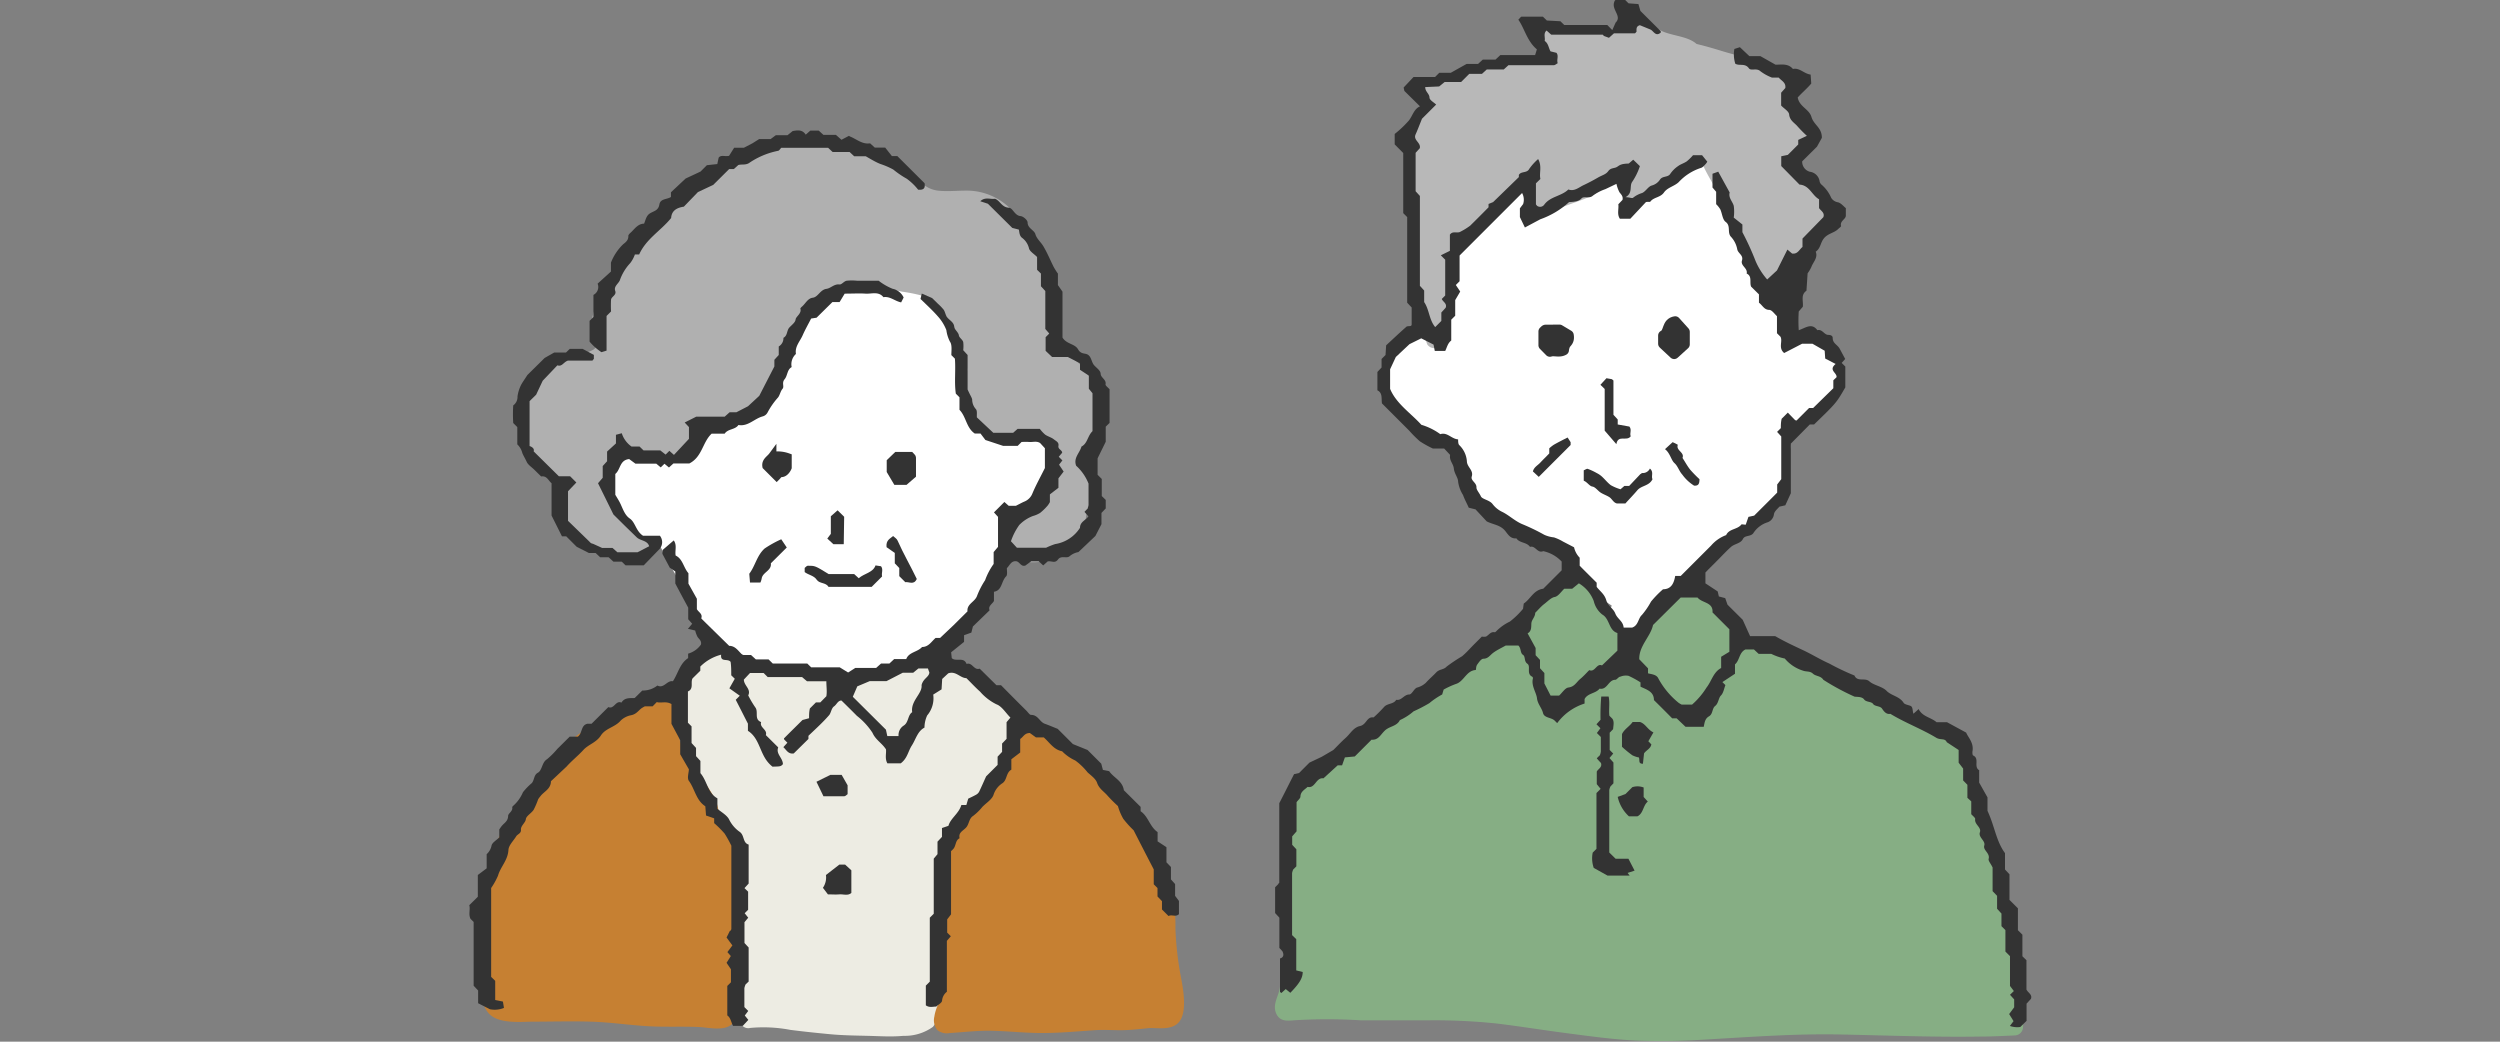 <svg height="100" viewBox="0 0 240 100" width="240" xmlns="http://www.w3.org/2000/svg"><rect x="0" y="0" width="240" height="100" fill="#808080" stroke="none"/><path d="m175.25 33.12c-.83-.73-2.09-.54-3.16-.38a10.05 10.05 0 0 0 -.71-2.51 9.82 9.82 0 0 0 -1.74-2.17 5.84 5.84 0 0 1 -1.4-2.57 18.19 18.19 0 0 0 -.88-2.8c-.45-1-1-1.91-1.42-2.9s-.62-2.05-1-3.06c-.27-.76-.57-1.49-1.51-1.47a5.32 5.32 0 0 0 -2.12.8 18.45 18.45 0 0 0 -3.05 1.76 20.47 20.47 0 0 1 -1.88 1.41 11.3 11.3 0 0 1 -.14-1.29.8.8 0 0 0 -1.18-.68c-.47.24-.89.55-1.35.83a6.45 6.45 0 0 1 -1.69.66c-.94.28-1.88.56-2.83.76-.61.13-1.37.24-2.08.46-.07-.39-.11-.78-.18-1.16a.79.79 0 0 0 -1.31-.34c-.35.34-.61.76-1 1.1a15.29 15.29 0 0 1 -1.27.92c-.89.72-1.7 1.52-2.57 2.27a4.82 4.82 0 0 0 -1.69 2.57c-.27 1-.47 2.11-.67 3.16a13.75 13.75 0 0 0 -.32 3.44v.07h-.11a8.05 8.05 0 0 0 -1.7 0 5.22 5.22 0 0 0 -2.29 1.48 3.66 3.66 0 0 0 -1 2.7c0 1.89 1.24 3.12 2.66 4.18.7.52 1.4 1 2.09 1.55a6.16 6.16 0 0 1 2.25 2.34c.37.9.78 1.78 1.21 2.65a6.5 6.5 0 0 0 1.79 2.38 14.55 14.55 0 0 0 2.61 1.15c1.12.54 2.23 1.11 3.35 1.65.57.27 1.13.54 1.67.85s.59.25.52.69a2.47 2.47 0 0 0 .82 2.39 23.86 23.86 0 0 0 2 1.61c.19.15.48.33.76.52-.44.91.46 1.55 1.15 2.18a.81.81 0 0 0 1.11 0c.68-.61 1.08-1.44 1.82-2a23.08 23.08 0 0 0 2-1.78c.61-.57 1.42-.85 2-1.46s1.19-1.4 1.8-2.08 1.09-1.24 1.67-1.84 1.53-.7 2.28-1.2a6 6 0 0 0 2.8-3.45c.2-1 .2-2.13.37-3.19.09-.57.19-1.14.27-1.7 0-.18.05-.55.1-.8a2.38 2.38 0 0 0 .73-.27 8 8 0 0 0 1.63-1.09 5 5 0 0 0 2-3.36 3.73 3.73 0 0 0 -1.21-2.98z" fill="#fff"/><path d="m103.88 45.23a3.75 3.75 0 0 1 .64-1.56 7.37 7.37 0 0 0 .9-5.31c-.31-1.47-1.18-3.3-2.62-4-.53-.24-1.34-.28-1.78-.66s-.28-1.31-.31-1.79c-.07-1.14-.08-2.28-.26-3.41a5 5 0 0 0 -.72-4.18.9.9 0 0 0 -.44-.33 10.52 10.52 0 0 0 -2.21-3.87 5.91 5.91 0 0 0 -4.35-1.82c-.89 0-1.8.1-2.69 0a2.7 2.7 0 0 1 -1.72-.91 11.17 11.17 0 0 0 -4.25-2.66 20.72 20.72 0 0 0 -5-.87c-1.89-.18-3.94-.52-5.79.09-1.67.54-2.93 1.91-4.4 2.81-3.1 1.9-6.84 3.7-8.76 6.94-.48.82-.83 1.7-1.27 2.54s-.92 1.58-1.32 2.4a7.36 7.36 0 0 0 -.79 2.62 3.06 3.06 0 0 0 .14 1.24c.06.19.36.55.33.75-.06.47-1.26.66-1.64.78-.77.24-1.57.32-2.35.53a4.1 4.1 0 0 0 -2.91 2.75 9.1 9.1 0 0 0 -.37 4.24 4.45 4.45 0 0 0 1.9 3.24 8.34 8.34 0 0 1 1.65 1.23c.37.44.17.79.06 1.4-.23 1.33-.22 3 .81 4a8.41 8.41 0 0 0 3.19 1.73 8.61 8.61 0 0 0 3.58.57 2.57 2.57 0 0 0 1.38-.54.81.81 0 0 0 0-1.11c-1.1-1.27-2.9-2.06-3.65-3.6a5.61 5.61 0 0 1 .58-5.45c1.66 1.1 3.66 1.77 5.58.92a5.62 5.62 0 0 0 2.31-2.12c.67-.89 1.67-.82 2.73-1.03a5 5 0 0 0 4.09-3.79 29.16 29.16 0 0 1 2.33-5.06c.41-.84.08-2 .83-2.59a7.09 7.09 0 0 1 3.12-1.35 18 18 0 0 1 6.8.6 5.53 5.53 0 0 1 2.37.87 4.94 4.94 0 0 1 1.4 1.76 15.22 15.22 0 0 1 1.19 4.77c.27 1.75.27 4 1.69 5.26 1.64 1.49 3.77.91 5.77.67a.71.71 0 0 0 .35.16c.52.09.66 1 .74 1.44a7.66 7.66 0 0 1 0 2.19 7.23 7.23 0 0 1 -1.59 3.22c-.67.85-1.73 1.23-2.32 2.17a1.77 1.77 0 0 0 0 2.15 2.64 2.64 0 0 0 1.88.7 5.41 5.41 0 0 0 4.47-1.75 5.72 5.72 0 0 0 1.14-3.29.75.75 0 0 0 .46-.49 3.29 3.29 0 0 0 -.48-2.85.87.87 0 0 0 -.42-.35zm-5.84 7c-.09 0 0 0 0 0zm0 .08a.14.14 0 0 0 0-.06.1.1 0 0 1 -.04.07z" fill="#b0b0b0"/><path d="m100.82 43.56a2.31 2.31 0 0 0 -.93-1.56 3.29 3.29 0 0 0 -2.16-.26 5.19 5.19 0 0 1 -2.17.2 5.64 5.64 0 0 1 -1.56-1.12c-1.32-1-1.41-3.2-1.42-4.83a.63.63 0 0 0 .26-.62 11.63 11.63 0 0 0 -1.56-4.19 5.62 5.62 0 0 0 -2.89-2.83 15.59 15.59 0 0 0 -1.79-.35c-.83-.17-1.65-.37-2.5-.46a6.86 6.86 0 0 0 -4 .66 9.75 9.75 0 0 0 -2.84 2.26 17.24 17.24 0 0 0 -1.85 3.63c-.64 1.33-1.24 2.67-1.85 4a3 3 0 0 1 -1 1.33 17.75 17.75 0 0 1 -1.91.93 10.32 10.32 0 0 1 -2.1.83 3.67 3.67 0 0 0 -1.49.47 2.57 2.57 0 0 0 -.71 1.17 1.57 1.57 0 0 1 -1 1 6.18 6.18 0 0 1 -4.55.31 1.83 1.83 0 0 0 -2.52 1.42c-.64 2.71 1.59 4.69 3.62 6.09.49.33 1.26.53 1.59 1a5.13 5.13 0 0 1 .32.8 6.34 6.34 0 0 0 .61 1 22.07 22.07 0 0 1 2 4.16c1 2.64 3.65 3.72 6.06 4.76a13.63 13.63 0 0 0 4.92 1.08h2.54a.75.75 0 0 0 .73.58 17.52 17.52 0 0 0 4.84-.51 11.6 11.6 0 0 0 2.2-1c.71-.36 1.44-.66 2.14-1a11.89 11.89 0 0 0 3.54-3.51 25.09 25.09 0 0 0 2.61-4 14.83 14.83 0 0 0 .79-4.68c0-.25 0-.41.23-.56a5.06 5.06 0 0 1 1.12-.36 3.36 3.36 0 0 0 1.61-1.48c.86-1.43 1.47-2.67 1.07-4.36z" fill="#fff"/><path d="m96.76 67.88a5.92 5.92 0 0 1 -1.22-.94 12.93 12.93 0 0 0 -1.3-1.37 16.13 16.13 0 0 0 -3.06-2 4.77 4.77 0 0 0 -3.1 0 73.26 73.26 0 0 1 -7.28 1.43.76.76 0 0 0 -.64-.39c-1-.06-1.91.21-2.87.11s-2-.24-3-.4c-.74-.12-1.49-.18-2.23-.29a2.11 2.11 0 0 1 -1.45-.94 1.71 1.71 0 0 0 -1.31-.78 2.91 2.91 0 0 0 -1.53.82 5.94 5.94 0 0 0 -2.21 2.77 8.43 8.43 0 0 0 .14 4.59c.23.82.54 1.61.8 2.43s.46 1.74.71 2.61a25.58 25.58 0 0 0 2.41 4.79 6.23 6.23 0 0 1 1 2.34 24.75 24.75 0 0 1 -.24 2.72c-.11 2.14.23 4.29.33 6.42s.07 4.09.32 6.12a.8.8 0 0 0 1 .76 13.82 13.82 0 0 1 3.85.19c1.25.16 2.5.29 3.76.41s2.42.13 3.64.16 2.3.11 3.45 0a4.62 4.62 0 0 0 2.83-.86 4.58 4.58 0 0 0 .94-2.28 22.64 22.64 0 0 0 .63-7 20.31 20.31 0 0 1 0-3.82c.18-1.27.32-2.52.4-3.8a6.51 6.51 0 0 1 .82-3.14c.54-.9 1.23-1.71 1.85-2.56 1.31-1.79 2.89-3.44 3.66-5.56a2.13 2.13 0 0 0 -1.1-2.54z" fill="#edece3"/><path d="m71 84.15a29.57 29.57 0 0 0 -.17-3 3 3 0 0 0 -.93-2.12c-.32-.28-.67-.48-.82-.9s-.18-.83-.35-1.23c-.36-.8-.94-1.53-1.37-2.3s-.94-1.47-1.45-2.2a4 4 0 0 1 -.75-1.86c-.13-1.2.13-2.64-1-3.47a.64.64 0 0 0 -.6-.13c-1.17-.48-2.82.44-3.78 1a47.4 47.4 0 0 0 -4.17 2.5 11.53 11.53 0 0 0 -3.14 3.35c-1 1.54-2.21 3-3.3 4.47a16.47 16.47 0 0 0 -3 9.36c0 1.88-.16 3.77-.13 5.64 0 1.2 0 3 .86 4s2.81.85 4.1.82c1.92 0 3.84-.06 5.76 0s3.69.34 5.53.44c1.64.09 3.28 0 4.91.08.91.06 2.25.38 3-.23a1.33 1.33 0 0 0 .46-1.37c-.13-.69-.28-1.36-.37-2.06a19 19 0 0 1 .26-5.21 39.85 39.85 0 0 0 .45-5.58z" fill="#c68032"/><path d="m113.37 93.81a30.75 30.75 0 0 1 -.53-4.69 15 15 0 0 0 -.69-4.82c-.59-1.56-1.47-3-2.19-4.47a11.16 11.16 0 0 0 -1.16-2 7.91 7.91 0 0 0 -1.62-1.49 19 19 0 0 1 -3.92-3.51 5.42 5.42 0 0 0 -1.83-1.57c-.75-.4-1.28-1-2-1.48a.87.87 0 0 0 -1.32.35 22.53 22.53 0 0 1 -4.74 7.25 15.12 15.12 0 0 0 -2.51 3.07 6.66 6.66 0 0 0 -.66 4.17c.08.81.18 1.62.19 2.44s-.09 1.68-.13 2.53a12.47 12.47 0 0 0 .14 2.36 12.38 12.38 0 0 1 .3 2.5c-.07 1.12-.84 2-1 3.14a1.48 1.48 0 0 0 .29 1.3 1.45 1.45 0 0 0 1.2.28c1.18-.07 2.36-.21 3.55-.22 1.71 0 3.43.21 5.15.22s3.45-.15 5.18-.27c.84-.06 1.68 0 2.52 0s1.72-.1 2.59-.19 2.36.3 3.07-.68.35-3.03.12-4.22z" fill="#c68032"/><path d="m174.24 18.26c-.42-.37-.87-.71-1.28-1.08s-.67-.54-.43-1.05c.43-.9 1.26-1.67 1.24-2.73s-.77-1.66-1.28-2.4c-.17-.27-.36-.54-.52-.83s-.51-.72-.43-1c0 0 0 0 .13-.09s.43-.17.59-.42a1 1 0 0 0 -.15-1.24 6.52 6.52 0 0 0 -2.64-1.29c-1.29-.49-2.66-.78-4-1.18-.87-.27-1.72-.52-2.6-.73-.95-.85-2.71-.75-3.72-1.46-.74-.52-1.9-1.41-2.69-.47a1 1 0 0 0 -.25.54h-.21a6.37 6.37 0 0 0 -1.57.13 11.88 11.88 0 0 1 -3.57.19 8.74 8.74 0 0 1 -1.4-.15 2.27 2.27 0 0 0 -1.09-.13c-1.23.33-.76 1.61-.2 2.6a12.23 12.23 0 0 0 -2 .42 16.66 16.66 0 0 1 -3.13.61 24.82 24.82 0 0 0 -3.16.81 15.7 15.7 0 0 0 -3 .81 1.07 1.07 0 0 0 -.49 1.52 2.89 2.89 0 0 0 .51.59c.06.06.21.17.23.25 0-.1-.12.06-.18.13a8.36 8.36 0 0 0 -1.52 2.33 3.78 3.78 0 0 0 0 2.57c0 .16.09.31.14.47s0 .08 0 .12c-.3 2.13.25 4.18.4 6.31 0 .56.1 1.11.17 1.66a.79.79 0 0 0 -.28.41 6.47 6.47 0 0 0 .18 3.62c0 .4.08.8.15 1.19a14.94 14.94 0 0 0 .82 3.76.8.8 0 0 0 1.44-.19c.22-.91.57-1.79.79-2.71a11.82 11.82 0 0 0 .29-2.59 26.19 26.19 0 0 0 -.15-2.94 2.9 2.9 0 0 1 -.09-.87 2.92 2.92 0 0 1 .69-.87 17 17 0 0 1 2-1.49 13 13 0 0 0 1.73-1.66 23.54 23.54 0 0 1 2-1.92c.27-.24.53-.55.8-.83 0 .26-.1.51-.11.72a14.33 14.33 0 0 0 .17 2.07.79.79 0 0 0 .78.78 6.32 6.32 0 0 0 2.34-.56c.77-.3 1.55-.56 2.33-.86 1.43-.54 2.55-1.64 3.92-2.29a7.59 7.59 0 0 1 .06.78 3.59 3.59 0 0 1 -.1 1.48.78.78 0 0 0 1.23.94 42.64 42.64 0 0 1 5.21-3.84 7.74 7.74 0 0 1 1-.64c.07.16.18.36.19.39.45 1 1.09 1.91 1.53 2.94a34.87 34.87 0 0 0 1.6 3.11c.57 1 .92 2.15 1.47 3.19a19.38 19.38 0 0 0 1.29 2.26 1.69 1.69 0 0 0 2.16.72 3.27 3.27 0 0 0 1.2-1.67c.5-1.05 1-2.13 1.63-3.13a14.23 14.23 0 0 1 .89-1.3 2.39 2.39 0 0 0 .66-1.38c.04-.96-1.06-1.86-1.72-2.43zm-25.02-14.26a.27.27 0 0 0 -.05-.12.16.16 0 0 1 .05.12zm-11.41 4.8c-.22-.04.03-.01 0 0zm33.06 18s0 0 0 0z" fill="#b8b8b8"/><path d="m194.09 95.14a31.65 31.65 0 0 0 -.4-3.64c-.47-2.37-1.33-4.66-2-7-.33-1.11-.56-2.23-.83-3.36a30.93 30.93 0 0 0 -1.16-3.4 9.89 9.89 0 0 1 -.73-3.43 4.14 4.14 0 0 0 -.66-2.52c-1.07-1.44-3-2.2-4.5-3-2.22-1.14-4.47-2.24-6.73-3.31s-4.47-2-6.65-3.11c-.85-.43-1.71-.73-2.58-1.09a2.23 2.23 0 0 1 -.91-.55c-.28-.34-.34-.85-.59-1.22a11.26 11.26 0 0 0 -2.74-2.35 2 2 0 0 0 -2.86.28c-.92.85-1.87 1.64-2.79 2.49a12.45 12.45 0 0 0 -1.22 1.19c-.12.16-.23.38-.36.59-.56-.84-.94-1.81-1.54-2.63-.88-1.19-1.83-2.35-2.78-3.49a.68.68 0 0 0 -1.13.09.9.9 0 0 0 -.35 0 3.43 3.43 0 0 0 -1.72 1.43 8.43 8.43 0 0 1 -1.79 1.89c-.77.58-1.6 1.08-2.4 1.62s-1.61 1.12-2.45 1.64c-1.74 1.09-3.34 2.31-5 3.49s-3.41 2.16-5 3.4-3.08 2.53-4.76 3.61c-1.45.93-3.26 2-3.87 3.67a6.74 6.74 0 0 0 -.18 2.57c.06 1.07.12 2.13.17 3.19.08 2.15-.11 4.27-.19 6.41a33.68 33.68 0 0 1 -.56 6.42c-.18.74-.65 1.46-.33 2.24s1 .76 1.69.69a51.27 51.27 0 0 1 6.44 0h6.55a57 57 0 0 1 6.53.31c2.22.27 4.43.63 6.65.92s4.42.6 6.65.71a63.45 63.45 0 0 0 6.47-.08c4.42-.25 8.79-.59 13.22-.5s8.92.27 13.38.2c1.12 0 2.23-.06 3.35-.11a.81.81 0 0 0 .78-.78 19.93 19.93 0 0 0 -.12-3.48z" fill="#86ae84"/><g fill="#333"><path d="m171 15.94v-.94l.63-.13 1-1v-.44l.83-.39a12.55 12.55 0 0 1 -.89-.9c-.29-.35-.73-.54-.81-1.12 0-.33-.51-.6-.77-.89v-1.23l.4-.45c.08-.54-.39-.7-.63-1h-.65a4.51 4.51 0 0 1 -1.11-.61c-.37-.35-.91 0-1.11-.29-.37-.51-.9-.2-1.3-.43a2.93 2.93 0 0 1 -.09-1.42l.53-.17.91.86h1.06l1.45.82c.58 0 1.21-.14 1.67.41.65-.14 1.06.46 1.7.54l.06.86c-.39.47-.91.9-1.3 1.34.17.91 1.09 1.09 1.32 1.87s1 1 1 2l-.47.85-1.42 1.41a1 1 0 0 0 .74 1 1.08 1.08 0 0 1 .93.9.57.57 0 0 0 .18.33 3.48 3.48 0 0 1 .94 1.28.94.94 0 0 0 .64.42c.3.07.53.38.76.56v.72c0 .35-.59.51-.46 1 0 .07-.18.19-.28.29-.38.37-.93.41-1.32.84s-.34 1-.83 1.33c.23.59-.25 1-.42 1.47a3.36 3.36 0 0 1 -.36.61l-.11 1.67c-.58.4-.28 1-.35 1.54l-.39.45a13.55 13.55 0 0 0 0 1.8c.66-.22 1.24-.74 1.79 0 .47-.13.65.45 1.05.45.25 0 .43.1.42.31 0 .5.46.64.66 1s.36.68.54 1l-.34.38.35.35v2c-.86 1.49-.86 1.49-3 3.56h-.41l-1.82 1.84s0 0 0 .06a3 3 0 0 0 0 .42v4.28l-.53 1.16-.57.13c-.15.19-.47.43-.52.72a.94.94 0 0 1 -.58.77 2.52 2.52 0 0 0 -1.41 1.07c-.29.35-.8.15-1 .56s-.79.44-1.13.74-.79.77-1.17 1.16l-1 1-.29.3v1.04l1.18.78.11.48.61.16.22.63 1.46 1.45c.24.53.47 1.05.71 1.57h2.41c.9.52 1.76.92 2.64 1.33s1.67.91 2.55 1.3a23.31 23.31 0 0 0 2.42 1.15c.28.65 1 .17 1.43.56s1.22.47 1.66.92 1.23.52 1.62 1.13c.11.18.45.21.68.31s.17.47.27.75l.5-.45c.35.73 1.17.79 1.72 1.26h1l1.84 1c.21.5.77 1 .6 1.84 0 .11 0 .33.08.36.64.3 0 1.09.58 1.42a1.06 1.06 0 0 1 -.01.05v1.13l.8 1.42v1.29c.7 1.51.83 2.91 1.68 4.06v1.57l.43.46v2.46l.81.81v2.1l.43.43v2.07l.39.38v2.82c.16.32.58.47.43.89l-.42.46v1.65l-.6.59a2.06 2.06 0 0 1 -1-.1l.35-.46-.42-.68.48-.65v-.76l-.4-.44.37-.36-.37-.49v-2.86l-.44-.44v-2.06l-.38-.38v-1.21l-.42-.46v-1.24l-.43-.45v-2.27c-.18-.38-.43-.64-.38-.83.15-.56-.56-.82-.42-1.28s-.59-.78-.42-1.27-.55-.75-.45-1.28c0-.12-.24-.3-.38-.46v-1.23l-.37-.34v-1.25l-.41-.42v-1.14l-.43-.56v-1.22l-1.14-.75c-.17-.41-.58-.18-1-.42-1.42-.86-3-1.44-4.41-2.3-.42.07-.63-.25-.81-.51s-.68-.19-.85-.44-.66-.16-.86-.43-.59-.24-.92-.27a22.75 22.75 0 0 1 -3-1.62c-.24-.39-.73-.33-1-.59s-.64-.17-.93-.28a3.73 3.73 0 0 1 -1.77-1.17 5.37 5.37 0 0 1 -1.3-.45h-1.21l-.45-.42h-.82c-.61.29-.55 1.05-1 1.43v.9l-1.21.8.29.29c-.13.33-.19.76-.43 1s-.23.75-.55 1-.2.77-.6 1-.42.64-.5 1h-1.75l-.85-.81h-.43c-.58-.59-1.16-1.17-1.75-1.75 0-.82-.69-1-1.29-1.29v-.41a8.56 8.56 0 0 0 -1.15-.63 1.33 1.33 0 0 0 -.78.08c-.18 0-.33.29-.49.3-.67 0-.77 1-1.51.85-.38.48-1.14.42-1.44 1v.43a5.23 5.23 0 0 0 -2.63 1.88l-.24-.24c-.33-.32-1-.24-1.12-.73s-.52-.87-.58-1.42-.57-1.19-.39-1.9a.18.18 0 0 0 -.07-.17c-.58-.27-.11-1-.46-1.24s-.16-.69-.43-.86-.16-.64-.44-.89h-1.21c-.37.21-.78.4-1.15.66s-.51.6-1 .61c-.2 0-.42.33-.58.55s-.09.53-.16.53c-.91.07-1.12 1.12-1.92 1.35a7.92 7.92 0 0 0 -1.15.53l-.14.47a7.39 7.39 0 0 0 -1.23.83 14.52 14.52 0 0 1 -1.52.79 5.24 5.24 0 0 1 -1.31.84c-.29.6-1 .58-1.44 1s-.62.93-1.28.88l-1.61 1.61-.95.09-.27.76h-.42l-1.37 1.25c-.72-.11-.79 1-1.52.82-.28.27-.67.44-.69.93 0 .17-.21.32-.37.54v2.8l-.42.48v.81l.4.43v1.64l-.3.3a1.24 1.24 0 0 0 -.11.36v5.94l.4.39v3l.62.15c0 .55-.27 1.06-1.19 2l-.44-.36-.42.38s-.13-.09-.13-.13c0-1 0-1.91 0-3.19 0 0 .53-.09.23-.69l-.29-.32v-2.9l-.41-.45v-2.47l.29-.29c0-.06.11-.11.11-.16 0-2.61 0-5.22 0-7.62.52-1 .95-1.88 1.42-2.79l.48-.11 1-1 1.18-.56 1.11-.65c.3-.29.72-.75 1.18-1.16s.74-1 1.38-1.14.64-.93 1.31-.83a13.59 13.59 0 0 0 1-1c.33-.37.91-.25 1.17-.69.51.1.73-.5 1.25-.51.25 0 .45-.55.74-.66a2 2 0 0 0 .85-.46c.32-.36.69-.67 1-1s.72-.24 1-.56a16.64 16.64 0 0 1 1.48-.99c.42-.35.78-.77 1.17-1.16s.49-.48.73-.73a1 1 0 0 0 .4 0c.28-.15.45-.51.86-.41 0 0 .11-.08.15-.13a4.62 4.62 0 0 1 1.28-.9 8.12 8.12 0 0 0 1.26-1.22l.07-.51c.64-.42.95-1.31 1.87-1.42l1.77-1.77v-.84a3.42 3.42 0 0 0 -1.77-1c-.55.25-.75-.57-1.27-.41-.32-.47-1-.35-1.31-.82-.6.07-.83-.44-1.12-.77-.47-.53-1.16-.56-1.73-.86l-1.07-1.15-.65-.16c-.18-.41-.4-.8-.55-1.22a3.22 3.22 0 0 1 -.47-1.27c0-.4-.36-.77-.41-1.26s-.46-.78-.36-1.32l-.57-.61h-1.08a9.62 9.62 0 0 1 -1.26-.7 10.85 10.85 0 0 1 -1-1l-2.63-2.63c-.08-.44.09-1-.44-1.26v-1.76l.4-.43v-.82l.38-.38.06-.93c.63-.58 1.27-1.19 1.93-1.77.08-.08.25-.06.38-.08s.13-.1.14-.15v-1.63l-.43-.46v-8.22l-.38-.38v-5.77l-.82-.83v-1a10.21 10.21 0 0 0 1.37-1.3c.36-.47.48-1.1 1.06-1.35l-1.5-1.48c-.05-.24-.08-.32-.06-.34l.94-1h2.07l.4-.4h1.1l1.52-.85h1.1l.46-.42h1.22l.46-.43h3.34l.17-.55c-.95-.8-1.18-2-1.78-2.85.2-.2.25-.29.3-.29h2.06l.38.37 1.3.07.37.36h4.13l.48.49.32-.72c.68-.66-.54-1.28-.07-2.12.26-.27.63 0 .91-.13l.4.4.95.07.19.66 1.95 1.94s0 .1 0 .14c-.5.43-.69-.18-1-.3l-1-.41c-.37.1-.33.38-.32.62-.07.07-.12.16-.17.16h-2l-.48.43-.46-.17c-.05 0-.1-.13-.15-.13-1.65 0-3.31 0-4.93 0l-.45-.4c-.33.29-.11.66-.18 1 .36.24.37.67.56 1l.57.14c.24.3 0 .65.12 1-.15.08-.26.19-.38.19-1.44 0-2.89 0-4.35 0l-.45.41h-1.63l-.46.42h-1.22l-.78.78h-1.58l-.53.43-1.34.06c0 .45.4.63.41 1 0 .25.44.48.64.68l-1.36 1.36c-.28.7-.44 1.12-.62 1.52-.23.55.54.77.41 1.31l-.4.44v3.69l.41.45v8.63l.41.45v1.11c.5.73.47 1.7 1.06 2.4l.59-.59v-.81l.41-.45c.17-.41-.25-.56-.37-.85l.33-.33v-3.44l-.42-.42.87-.43v-1.55c.25-.37.64-.14.94-.25a6.51 6.51 0 0 0 1-.61c.45-.44 1.08-1.07 1.77-1.77v-.32l.44-.18 2.47-2.4v-.21c.23-.38.77-.14 1-.58a5.24 5.24 0 0 1 .85-.94c.4.7.08 1.37.22 1.91l-.43.42v2c0 .05.07.1.11.16a.49.49 0 0 0 .7-.13c.58-.78 1.64-.79 2.3-1.44.59.21 1-.2 1.47-.42s.92-.46 1.37-.72.75-.29 1-.63.6-.23.87-.42.43-.28 1.09-.3l.43-.37.64.62a6.13 6.13 0 0 1 -.76 1.54c-.25.42.09 1.05-.62 1.44.37 0 .64.14.73.05a2.53 2.53 0 0 1 .86-.45c.35-.15.58-.62.93-.72a1.37 1.37 0 0 0 .79-.57c.26-.38.77-.18 1-.57a2.78 2.78 0 0 1 .73-.72c.25-.19.58-.28.84-.46a4.75 4.75 0 0 0 .6-.59h.87l.5.62a1.73 1.73 0 0 1 -.15.22c-.14.14-.28.33-.46.38a5 5 0 0 0 -2.13 1.36c-.41.4-1.08.51-1.42 1s-1 .45-1.3.87c-.06.07-.25 0-.43.05l-1.5 1.6h-1c-.3-.44-.09-.93-.15-1.39l.4-.42c.08-.34-.12-.51-.29-.73a3.11 3.11 0 0 1 -.29-.81l-1.07.51a4.47 4.47 0 0 0 -1.19.62c-.36.34-.87 0-1.11.28s-.72.32-1.18.34a8.09 8.09 0 0 1 -2.76 1.65l-1.48.79-.48-1v-.84l.31-.41a1.33 1.33 0 0 0 -.1-1.06l-6 6v2.47l-.36.36.42.63-.48.82v1.5l-.38.38v2c-.35.27-.41.67-.58 1h-1l-.12-.61-1.18-.6-1.13.56-1.31 1.23-.55 1.18v1.88c.59 1.43 2 2.34 3 3.45a6 6 0 0 1 1.82.9c.67-.22 1.07.46 1.71.5 0 .18 0 .43.1.54a2.4 2.4 0 0 1 .74 1.54c0 .58.66.87.47 1.48-.13.42.48.58.45 1.07 0 .23.29.53.42.83s.8.34 1.12.74a2.53 2.53 0 0 0 .91.75c.69.33 1.25.91 2 1.21a19.56 19.56 0 0 1 2.06 1 3 3 0 0 0 .93.25 4.52 4.52 0 0 1 .87.4l1.06.55a2.08 2.08 0 0 0 .54 1v.77c.55.56 1.09 1.09 1.63 1.63v.4c.32.42.75.69.92 1.28s.66.75.87 1.28.75.73.8 1.35h.81c.61-.2.57-.88.94-1.21a7.36 7.36 0 0 0 .88-1.29 9.83 9.83 0 0 1 1.15-1.18c.83 0 1.06-.65 1.17-1.28h.53l2.92-2.92a3.49 3.49 0 0 1 1.44-1c.28-.62 1.06-.52 1.45-1 0-.07.26 0 .43 0l.26-.75.55-.12c.73-.73 1.47-1.46 2.21-2.21v-.78l.39-.51v-4.1l-.4-.44.36-.36c0-.25 0-.57.08-.9.2-.19.39-.39.59-.59l.71.73c.06 0 .14.06.16 0l1.17-1.17h.39l1.94-1.9v-.76l.31-.3c.05-.44-.81-.66-.09-1.27l-1-.52-.05-.75-1.17-.67h-1l-1.72.89c-.59-.49-.12-1.11-.35-1.56l-.34-.34v-1.64c-.23-.2-.47-.58-.73-.6-.51 0-.65-.44-1-.69v-.8l-.75-.74c-.18-.4.13-1-.43-1.26.13-.52-.61-.74-.45-1.25s-.36-.67-.45-1.06a2.42 2.42 0 0 0 -.58-1.19c-.43-.42 0-1.06-.54-1.46-.3-.22-.33-.8-.51-1.2a2.5 2.5 0 0 0 -.4-.5v-1.19l-.35-.41v-1.32l.55-.2 1.1 2c-.14.51.27.85.39 1.28a4.14 4.14 0 0 1 0 1.13l.83.66v.74a26.36 26.36 0 0 1 1.27 2.78 6.59 6.59 0 0 0 1.11 1.76l.94-.87 1-2 .45.38c.54.08.69-.39 1-.63v-.81l2-2.05c.16-.42-.22-.6-.41-.87v-.85c-.68-.37-.92-1.35-1.88-1.41zm-6.6 42.85c.08-1-1-.88-1.44-1.43h-1.61l-2.66 2.64c-.23 1.11-1.36 2-1.32 3.29l.84.87v.48c.35.09.83.11 1 .51a7.78 7.78 0 0 0 1.9 2.29 1.81 1.81 0 0 0 .33.2h1a7.37 7.37 0 0 0 1.39-1.64c.49-.62.65-1.48 1.4-1.87v-1.08l.79-.48v-2.16zm-13.47-2.27h-.76c-.31.29-.58.73-.92.79s-.67.42-1 .67-.58.56-.87.85c0 .36-.28.61-.35.9s.08.83-.38 1.07l.77 1.41v.69l.42.45v.8l.42.46v1l.6 1.17h.81c.3-.27.58-.74.9-.78.59-.07.77-.52 1.12-.81s.59-.57.88-.86c.55.25.7-.69 1.22-.45l1.48-1.42v-1.69c-.85-.26-.72-1.37-1.46-1.78a2.32 2.32 0 0 1 -.81-1.29 3.38 3.38 0 0 0 -1.43-1.7z"/><path d="m153.64 69.91-.38-.38.39-.43a21.09 21.09 0 0 1 .07-2.23h.71c.13.62 0 1.23.07 1.84l.29.29c.2.3.09.64.07 1l-.33.34v1.66l.34.34-.36.43.38.43v2l-.28.29a1.32 1.32 0 0 0 -.12.35v6l.61.6h1.23l.59 1.14-.67.22.2.26h-2.12l-1.33-.74a2.78 2.78 0 0 1 -.1-1.47l.36-.36v-5.36l.4-.4-.37-.45v-1.21c.12-.25.55-.4.4-.83-.14-.14-.27-.29-.4-.44.09-.1.19-.19.29-.29a1.2 1.2 0 0 0 .1-.37c0-.47 0-1 0-1.39l-.38-.38z"/><path d="m158.64 46c-.31.66-1.06.6-1.45 1.06s-.82.9-1.15 1.27h-.82c-.33-.07-.46-.44-.73-.61s-.58-.27-.84-.44-.5-.53-.78-.57-.5-.44-.83-.56v-1c.15-.06.29-.17.38-.14a5.59 5.59 0 0 1 .86.4 2.23 2.23 0 0 1 .48.32c.3.27.56.61.88.85a4.49 4.49 0 0 0 .93.39l.37-.32h.46l1.08-1.14c.05 0 .12-.1.17-.1a.75.75 0 0 0 .74-.43c.4.34.1.71.25 1.02z"/><path d="m156.73 69.31h.7c.54.16.74.75 1.3 1l-.49.85.29.3c-.07.41-.48.55-.7.86l-.11 1c-.46 0-.29-.3-.38-.6a2.45 2.45 0 0 1 -.63-.21 10.78 10.78 0 0 1 -1-.82v-1.21c.21-.48.75-.76 1.02-1.17z"/><path d="m154.05 41.34v-4l-.41-.4.58-.63.51.09c.07.06.16.1.16.15v3.27l.41.45v.48l1.12.2c.26.31 0 .66.13.93-.38.54-1.22-.2-1.38.76z"/><path d="m157.79 75.6v.91l.4.44c-.47.38-.41 1.13-1 1.42h-.81a3.57 3.57 0 0 1 -1.08-1.87l.74-.27.66-.66a1.62 1.62 0 0 1 1.09.03z"/><path d="m159.84 43.12.73-.67a3.58 3.58 0 0 1 .5.25c-.2.56.67.72.45 1.26.25.38.46.78.74 1.13a11.17 11.17 0 0 0 .89.91c0 .48-.12.65-.52.62a4 4 0 0 1 -1.13-1.06c-.3-.32-.43-.82-.75-1.1s-.42-.97-.91-1.34z"/><path d="m159.68 33v-.79c.59-.29.29-1.21 1.14-1.35l.9 1v1.2l-1 .91z" stroke="#333" stroke-linecap="round" stroke-linejoin="round"/><path d="m150.49 42 .29.45v.27l-3.06 3.06-.56-.52c.09-.41.46-.58.71-.85s.57-.58.86-.88v-.49a3.59 3.59 0 0 1 .43-.34c.4-.23.84-.45 1.33-.7z"/><path d="m149.71 31.66.87.52c.1.55-.18.67-.31.89a1.54 1.54 0 0 0 -.15.54c-.44.25-.91 0-1.33.14l-.6-.61v-1.32c.09-.08.14-.15.19-.15z" stroke="#333" stroke-linecap="round" stroke-linejoin="round"/><path d="m63.61 52.8 1.07-.92c.33.46.1.95.18 1.45.69.33.75 1.15 1.23 1.7v1l.81 1.45v1c.17.3.58.46.42.88l.14.15 2.54 2.49c.62 0 .89.53 1.29.88h.81l.46.42h1.22l.41.4h3.31l.37.36h2.74l.81.5.69-.44h2l.47-.42h.8l.46-.43h1.16c.25-.68 1.08-.66 1.52-1.16.63 0 .9-.53 1.3-.87h.43l1.31-1.24 1.32-1.31c-.08-.71.7-.9.91-1.47a7.8 7.8 0 0 1 .78-1.52 6.32 6.32 0 0 1 .82-1.56v-1.14l.42-.5v-2.88l-.39-.43 1-1 .42.37h.68c.34-.17.57-.3.8-.4a1.39 1.39 0 0 0 .8-.81c.32-.76.72-1.48 1.19-2.42v-1.9l-.46-.5c-.33-.21-.67-.08-1-.1a6.85 6.85 0 0 0 -.78 0l-.37.37h-1.41l-1.69-.56-.47-.62h-.55c-.82-.55-.82-1.61-1.47-2.28v-1.2l-.35-.35c-.16-1.08 0-2.22-.09-3.36l-.34-.34c0-.41.09-1-.14-1.3a3.4 3.4 0 0 1 -.34-1.1 4.27 4.27 0 0 0 -.8-1.3c-.53-.61-1.14-1.16-1.68-1.69l.12-.52 1 .44.53.52a5.27 5.27 0 0 1 .57.59c.14.2.17.48.31.69s.41.37.57.59.11.36.19.53.37.43.39.65.36.41.42.65a3.41 3.41 0 0 1 0 .78l.42.46v3.51c0 .06 0 .12 0-.2.26.59.44.82.44 1a1.36 1.36 0 0 0 .36.89c.14.17.07.52.09.79l1.58 1.48h1.9l.43-.38h2.13a3.61 3.61 0 0 0 .51.55c.25.18.59.26.83.45s.51.29.45.63.34.38.36.66l-.33.39.35.35-.32.41.44.66-.5.65v.91l-.82.63v.74a2.3 2.3 0 0 1 -.21.33 5.44 5.44 0 0 1 -.73.71 2.74 2.74 0 0 1 -.7.3 3.6 3.6 0 0 0 -1.3.86 5.9 5.9 0 0 0 -.8 1.56l.57.62h2.81a6.77 6.77 0 0 1 .87-.35 3.46 3.46 0 0 0 2.38-1.56c0-.58.55-.72.81-1.1l-.38-.43a4 4 0 0 1 .29-.29 1.86 1.86 0 0 0 .1-.37c0-.68 0-1.37 0-2.05a4.55 4.55 0 0 0 -1.19-1.72c-.28-.76.35-1.23.51-1.84.59-.3.57-1 1.06-1.48v-3.64l-.35-.43v-1.26l-.85-.56v-.63l-1.17-.6h-1.51l-.62-.59v-1.31l.35-.35-.38-.44v-3.64l-.42-.46v-1.22l-.37-.36v-1.23c-.31-.31-.67-.51-.77-.8a1.77 1.77 0 0 0 -.62-1c-.32-.21-.3-.56-.36-.83l-.63-.16-2.34-2.32-.73-.24c.45-.45 1-.16 1.41-.24.49.19.64.81 1.31.86.4 0 .54.71 1.1.8.28 0 .71.38.72.61 0 .58.64.73.75 1.14s.52.75.75 1.13c.39.65.68 1.36 1 2a7.14 7.14 0 0 0 .41.65v1.1l.44.63v4.41c.4.64 1.18.58 1.49 1.12s.7.32 1 .56.3.72.57 1 .57.49.6.76c0 .43.58.58.47 1.06 0 .12.25.3.39.46v3.23l-.37.36v1.45l-.78 1.59v1.58l.4.4v1.64l.38.37v.82l-.41.43v1.08l-.58 1.13-1.63 1.55a1.79 1.79 0 0 0 -.85.4c-.28.25-.8-.11-1.11.31s-.63.1-1 .19l-.42.38-.44-.4h-.71l-.56.41c-.43.15-.54-.35-.87-.41-.51-.06-.64.41-.91.66 0 .28.07.65-.07.79-.48.47-.37 1.35-1.17 1.48v.88c-.16.31-.58.47-.42.9l-1.6 1.55-.15.59-.7.25v.64l-1.24 1 .06.56c.39.38 1.16-.16 1.42.56.54-.2.71.65 1.26.45l1.61 1.59h.44c.8.81 1.62 1.64 2.45 2.46.14.14.3.4.44.39.67 0 .81.67 1.31.85s.83.33 1.24.49l1.46 1.46 1.41.57 1.31 1.31.16.6.6.12c.41.62 1.29.93 1.41 1.83l1.61 1.6v.42c.74.49.87 1.48 1.63 2v.89l.85.56v1.45l.43.45v1.19l.4.45v1.13l.37.49v1.27c-.33.31-.69 0-1 .18l-.63-.63v-.8l-.43-.45v-.81l-.36-.36v-1.43c-.69-1.33-1.24-2.4-1.93-3.75a9.68 9.68 0 0 1 -1-1.11 5.51 5.51 0 0 1 -.51-1.22 14 14 0 0 1 -1-1c-.34-.4-.81-.66-1-1.23-.14-.4-.59-.71-.91-1a6 6 0 0 0 -1.18-1.14 4.22 4.22 0 0 1 -1.27-.89c-.8-.15-1.19-.83-1.76-1.33h-.75l-.58-.42c-.52 0-.63.38-.93.57v1.3l-.85.65v1c-.52.28-.4 1-.86 1.3a2.07 2.07 0 0 0 -.84 1.08c-.13.46-.7.8-1.08 1.19a5.11 5.11 0 0 1 -.88.86c-.44.28-.38.82-.71 1.15s-.72.47-.6 1c-.41.2-.33.69-.58 1a2.5 2.5 0 0 1 -.24.24v6.07l-.37.48v1.27l.35.35-.38.44v4.89a1.2 1.2 0 0 0 -.46.84c0 .21-.36.39-.56.58-.32 0-.66.13-1-.12v-1.89l.38-.38v-6.14l.38-.38v-5.29l.36-.43v-1.2l.43-.46v-.85l.62-.21c.2-.73 1-1.17 1.24-2h.48l.18-.61c.21-.1.49-.23.76-.38a.73.73 0 0 0 .29-.29c.22-.46.42-.92.67-1.47l1.1-1.1v-.79l.43-.46v-.8l.43-.45v-1.6l.37-.44c-.46-.46-.82-1.09-1.35-1.28a5 5 0 0 1 -1.56-1.21c-.46-.41-.88-.87-1.32-1.3-.59 0-1-.72-1.74-.46l-.58.54-.06 1-.8.5a2.55 2.55 0 0 1 -.58 2 2.81 2.81 0 0 0 -.26 1.17c-.67.35-.83 1.12-1.21 1.71s-.42 1.23-1.07 1.72c-.17 0-.43 0-.7 0h-.58c-.27-.47-.08-1-.14-1.35-.39-.6-1-.91-1.29-1.58a6.75 6.75 0 0 0 -1.5-1.63c-.48-.49-1-1-1.48-1.47-.35 0-.46.39-.71.56s-.29.61-.46.83c-.62.72-1.34 1.36-2 2v.3l-1.41 1.39c-.55.09-.72-.37-1-.6l.39-.43-.3-.3s-.06-.12 0-.14c.58-.59 1.17-1.16 1.75-1.74l.63-.17c0-.3 0-.62.08-.94l.58-.58h.42l.58-.59c.08-.45 0-.91 0-1.44h-1.86l-.47-.4h-3.3l-.39-.39h-1.31l-.59.63c0 .58.72.91.42 1.52a9.4 9.4 0 0 0 .68 1.15c.33.43-.14 1.15.56 1.41-.18.54.63.71.45 1.25l1.19 1.18c-.25.63.44 1 .45 1.61-.21.22-.21.22-1 .24a3 3 0 0 1 -.74-.86c-.52-.88-.69-2-1.62-2.58v-.69c-.38-.74-.77-1.52-1.17-2.29l.39-.39-1-.71.52-.92-.34-.33c0-.4 0-.86-.06-1.29-.28-.36-1 .08-.91-.69a4.36 4.36 0 0 0 -2 1.14v.4l-.74.73c-.23.38.15 1-.45 1.26v3l.35.35v1.6l.43.47v.79l.42.46v1.17c.66.77.69 1.91 1.63 2.42v1c.34.3.88.59 1.11 1a3.11 3.11 0 0 0 1.02 1.21c.49.33.28 1.06.87 1.23v3.74l-.4.44.35.34v1.74l-.33.33.34.43-.36.43v2l.4.43v3.27l-.29.27a1.45 1.45 0 0 0 -.12.37v1.81l.37.37-.33.44.34.42-.53.57h-.94c-.19-.35-.22-.77-.55-1v-2.83l.35-.35v-1.25l-.42-.62.41-.65-.33-.38.48-.64-.56-.76.32-.64h.06c0-.06.08-.11.08-.17q0-4 0-8a11 11 0 0 0 -.65-1.17 10.7 10.7 0 0 0 -1-1v-.46l-.78-.27-.07-.89c-.89-.57-1-1.65-1.58-2.44-.19-.27 0-.79 0-1.11l-.83-1.44v-1.35l-.84-1.57v-1.9c-.52-.31-1-.06-1.41-.19l-.4.41h-.75a3.49 3.49 0 0 0 -.31.18c-.31.23-.5.57-1 .67a2 2 0 0 0 -1 .51c-.53.64-1.45.73-1.9 1.43s-1.2.86-1.69 1.4-1.08 1-1.61 1.59l-1.5 1.41c0 .75-.69 1-1 1.43a1.78 1.78 0 0 0 -.23.31 7.46 7.46 0 0 1 -.43 1c-.21.33-.72.59-.75.91s-.5.63-.47 1-.31.41-.45.63c-.27.44-.73.87-.75 1.32-.06 1-.76 1.61-1 2.46a6.7 6.7 0 0 1 -.66 1.19v8.53l.39.38v1.84l.74.15.1.61a2.35 2.35 0 0 1 -1.34.13l-1.14-.58v-1.22l-.43-.46v-6.12l-.3-.3c-.22-.44 0-.91-.12-1.31l.82-.81v-2.09l.85-.64v-1.36a1.5 1.5 0 0 0 .47-.83c.07-.29.45-.49.74-.78v-.76c.06-.09.13-.2.21-.3.23-.31.63-.47.64-1 0-.26.49-.45.39-.86 0 0 .08-.1.13-.14a3.59 3.59 0 0 0 .9-1.27 5.86 5.86 0 0 1 .85-.88c.26-.29.18-.78.59-1s.38-1 .87-1.29a8.09 8.09 0 0 0 1-1l1.18-1.17h.78c.46-.33.27-1.09.92-1.24h.4l1.61-1.6c.56.24.7-.68 1.26-.43.3-.5.8-.42 1.27-.44l.73-.72a2.24 2.24 0 0 0 1.45-.48c.62.33.92-.52 1.49-.41.49-.74.66-1.7 1.46-2.22v-.43a2.26 2.26 0 0 0 1.23-.87c.08-.34-.15-.5-.31-.71a2.42 2.42 0 0 1 -.24-.64l-.7-.16.41-.49-.38-.43v-1.11c-.45-.83-.84-1.56-1.24-2.32v-1.16l-.53-.36-.71-1.33zm22.65 17.86a1.08 1.08 0 0 1 .49-1c.49-.3.38-1 .82-1.29-.16-1.11 1-1.79.9-2.6.17-.66.69-.74.75-1.2l-.14-.4h-.91l-.5.41h-1l-1.57.81h-1.61l-1.19.5-.43 1 3.18 3.16.13.61z"/><path d="m61.8 54.27h-1.75l-.36-.35h-.8l-.46-.42h-.81l-.44-.41h-.64l-1.18-.6-1-1h-.41l-1-2v-3.1c-.31-.25-.44-.74-1-.65l-.68-.67c-.25-.24-.58-.45-.71-.74s-.31-.57-.42-.85a1.71 1.71 0 0 0 -.48-.82v-1.66l-.39-.39a13.58 13.58 0 0 1 0-1.69 1 1 0 0 0 .41-.86 3.61 3.61 0 0 1 .32-1.06c.14-.28.33-.53.63-1l1.66-1.64.92-.52h1.13l.36-.35h1.23l1.08.58v.4c-.05 0-.1.14-.15.15h-2.35c-.43.16-.56.61-1 .45l-1.41 1.48-.63 1.34-.63.62v4.31s.52.15.39.51l2.42 2.39h1.08l.6.6-.8.84v2.84l2.06 2a.66.66 0 0 0 .15.14.55.55 0 0 0 .18.06l.88.4h1l.47.42h1.93l1.12-.58c-.17-.58-.84-.51-1.2-.86l-1.12-1.09-1.11-1.1-1.48-3 .45-.52v-1.13l.42-.46v-.93l.85-.78v-.83l.56-.15a2.47 2.47 0 0 0 .94 1.28h.77l.38.37h1.61l.51.4.36-.36.44.39 1.44-1.54v-1.13l-.41-.44 1.11-.56h2.73l.47-.42h.65l1.12-.58 1.08-1 1.45-2.82v-.64l.42-.46v-.82a.92.92 0 0 0 .45-.83c.41-.21.3-.71.58-1s.56-.49.59-.77.62-.58.45-1.05c0 0 .08-.11.13-.15.36-.29.57-.82 1.07-.88s.71-.77 1.31-.85c.43-.06.75-.5 1.28-.42.19 0 .42-.32.66-.36a5 5 0 0 1 1 0h2.07a5.6 5.6 0 0 0 1.33.77 1.5 1.5 0 0 1 1.07.84l-.24.47c-.61-.12-1.07-.61-1.7-.5-.47-.59-1.14-.3-1.72-.34s-1.23 0-2 0l-.49.81h-.69l-1.52 1.5-.52.08c-.26.51-.57 1.05-.82 1.62s-.76 1.07-.64 1.78a1.33 1.33 0 0 0 -.41 1.26c-.45.25-.38.81-.68 1.17s0 .69-.2.92-.26.63-.44.84a7.18 7.18 0 0 0 -1 1.44.74.74 0 0 1 -.45.36c-.81.21-1.42 1-2.34.83-.32.47-1 .35-1.32.83h-1.25c-.88.81-.9 2.23-2.14 2.86h-1.53l-.43.39-.43-.36-.36.35-.43-.36h-2l-.6-.44c-.93.1-.81 1-1.33 1.43v2c.13.22.27.44.39.66.31.57.46 1.25 1 1.62s.58 1.2 1.27 1.65h1.62a1 1 0 0 1 0 1.24z"/><path d="m83.11 15h-1.11l-.44-.41h-1.63l-.43-.4h-4.5c-.11.11-.2.28-.31.29a7.54 7.54 0 0 0 -2.81 1.19c-.34.19-.65.08-1 .17l-.43.39h-.45l-1.53 1.52-1.47.69-1.35 1.4c-.73.11-1.18.42-1.22 1.09-1 1.23-2.4 2-3.07 3.5h-.41a3 3 0 0 1 -.45.83 4.63 4.63 0 0 0 -1 1.66c-.16.34-.59.58-.44 1s-.36.54-.4.85a10.79 10.79 0 0 0 0 1.13l-.43.43v3.33l-.49.15a5.41 5.41 0 0 1 -1.14-1.01v-2l.37-.37v-2.12a.85.85 0 0 0 .4-1.08l1.28-1.16v-.86a5 5 0 0 1 1.16-1.75c.25-.2.53-.4.51-.81 0-.15.23-.31.37-.46.32-.33.62-.71 1.14-.72.16-.36.2-.77.59-1s.78-.26.88-.84.74-.47 1.11-.72v-.45l1.41-1.32 1.43-.67.61-.61 1-.11.13-.61c.22-.3.59-.09 1-.18l.49-.78h.94l.81-.42.65-.41h1.1l.5-.37h1.12l.5-.4c.44-.07.92-.17 1.25.35l.44-.39h.81l.45.41h1.2l.53.47.72-.38a.91.91 0 0 0 .21.11c.59.26 1.1.72 1.82.61l.45.41h1l.64.81h.52l2.62 2.61c.06.39 0 .68-.62.62a5.46 5.46 0 0 0 -1.09-1.05 8.89 8.89 0 0 1 -1.29-.88 7.12 7.12 0 0 0 -1.22-.53c-.43-.16-.87-.43-1.43-.75z"/><path d="m84.68 55.34-1 1h-4.14c-.25-.44-.88-.29-1.14-.69s-.79-.45-1.15-.73v-.4c.09-.07.2-.21.3-.21.7 0 .7 0 2 .8h2.45l.44.4c.53-.47 1.37-.53 1.61-1.23l.53.08c.24.31.02.64.1.98z"/><path d="m73 55.92h-1l-.07-.84c.57-.74.72-1.74 1.47-2.42a10.59 10.59 0 0 1 1.6-.89l.53.79-1.53 1.52c.1.71-.8.85-.88 1.47a1.72 1.72 0 0 1 -.12.37z"/><path d="m80.58 83h.55l.6.55v2.17c-.33.3-.76.11-1.15.14s-.68 0-1.1 0l-.48-.63a1.75 1.75 0 0 0 .29-1.23z"/><path d="m86.33 54.53-.43-.45v-1l-.79-.55c-.08-.68.35-.82.63-1.07.15.14.36.26.43.44.56 1.27 1.27 2.48 1.84 3.68-.28.62-.74.25-1.1.31l-.58-.58z"/><path d="m79.71 74.39h1.09l.57 1v.85c-.1.07-.21.2-.32.2-.66 0-1.33 0-2 0l-.67-1.39z"/><path d="m85.5 45.21v-.87l.6-.58h1.3c.08.09.16.14.16.18v1.65l-.67.58h-.82z" stroke="#333" stroke-miterlimit="10" stroke-width=".75"/><path d="m81 52.24h-1l-.58-.54.34-.45v-1.69l.65-.57.63.62z"/><path d="m74.56 45.75-1-1c-.08-.47.35-.66.6-1a2.91 2.91 0 0 1 1.47.13v1s-.22.54-.62.55c-.19-.04-.33.2-.45.32z" stroke="#333" stroke-miterlimit="10" stroke-width=".75"/></g><path d="m0 0h240v100h-240z" fill="none"/></svg>